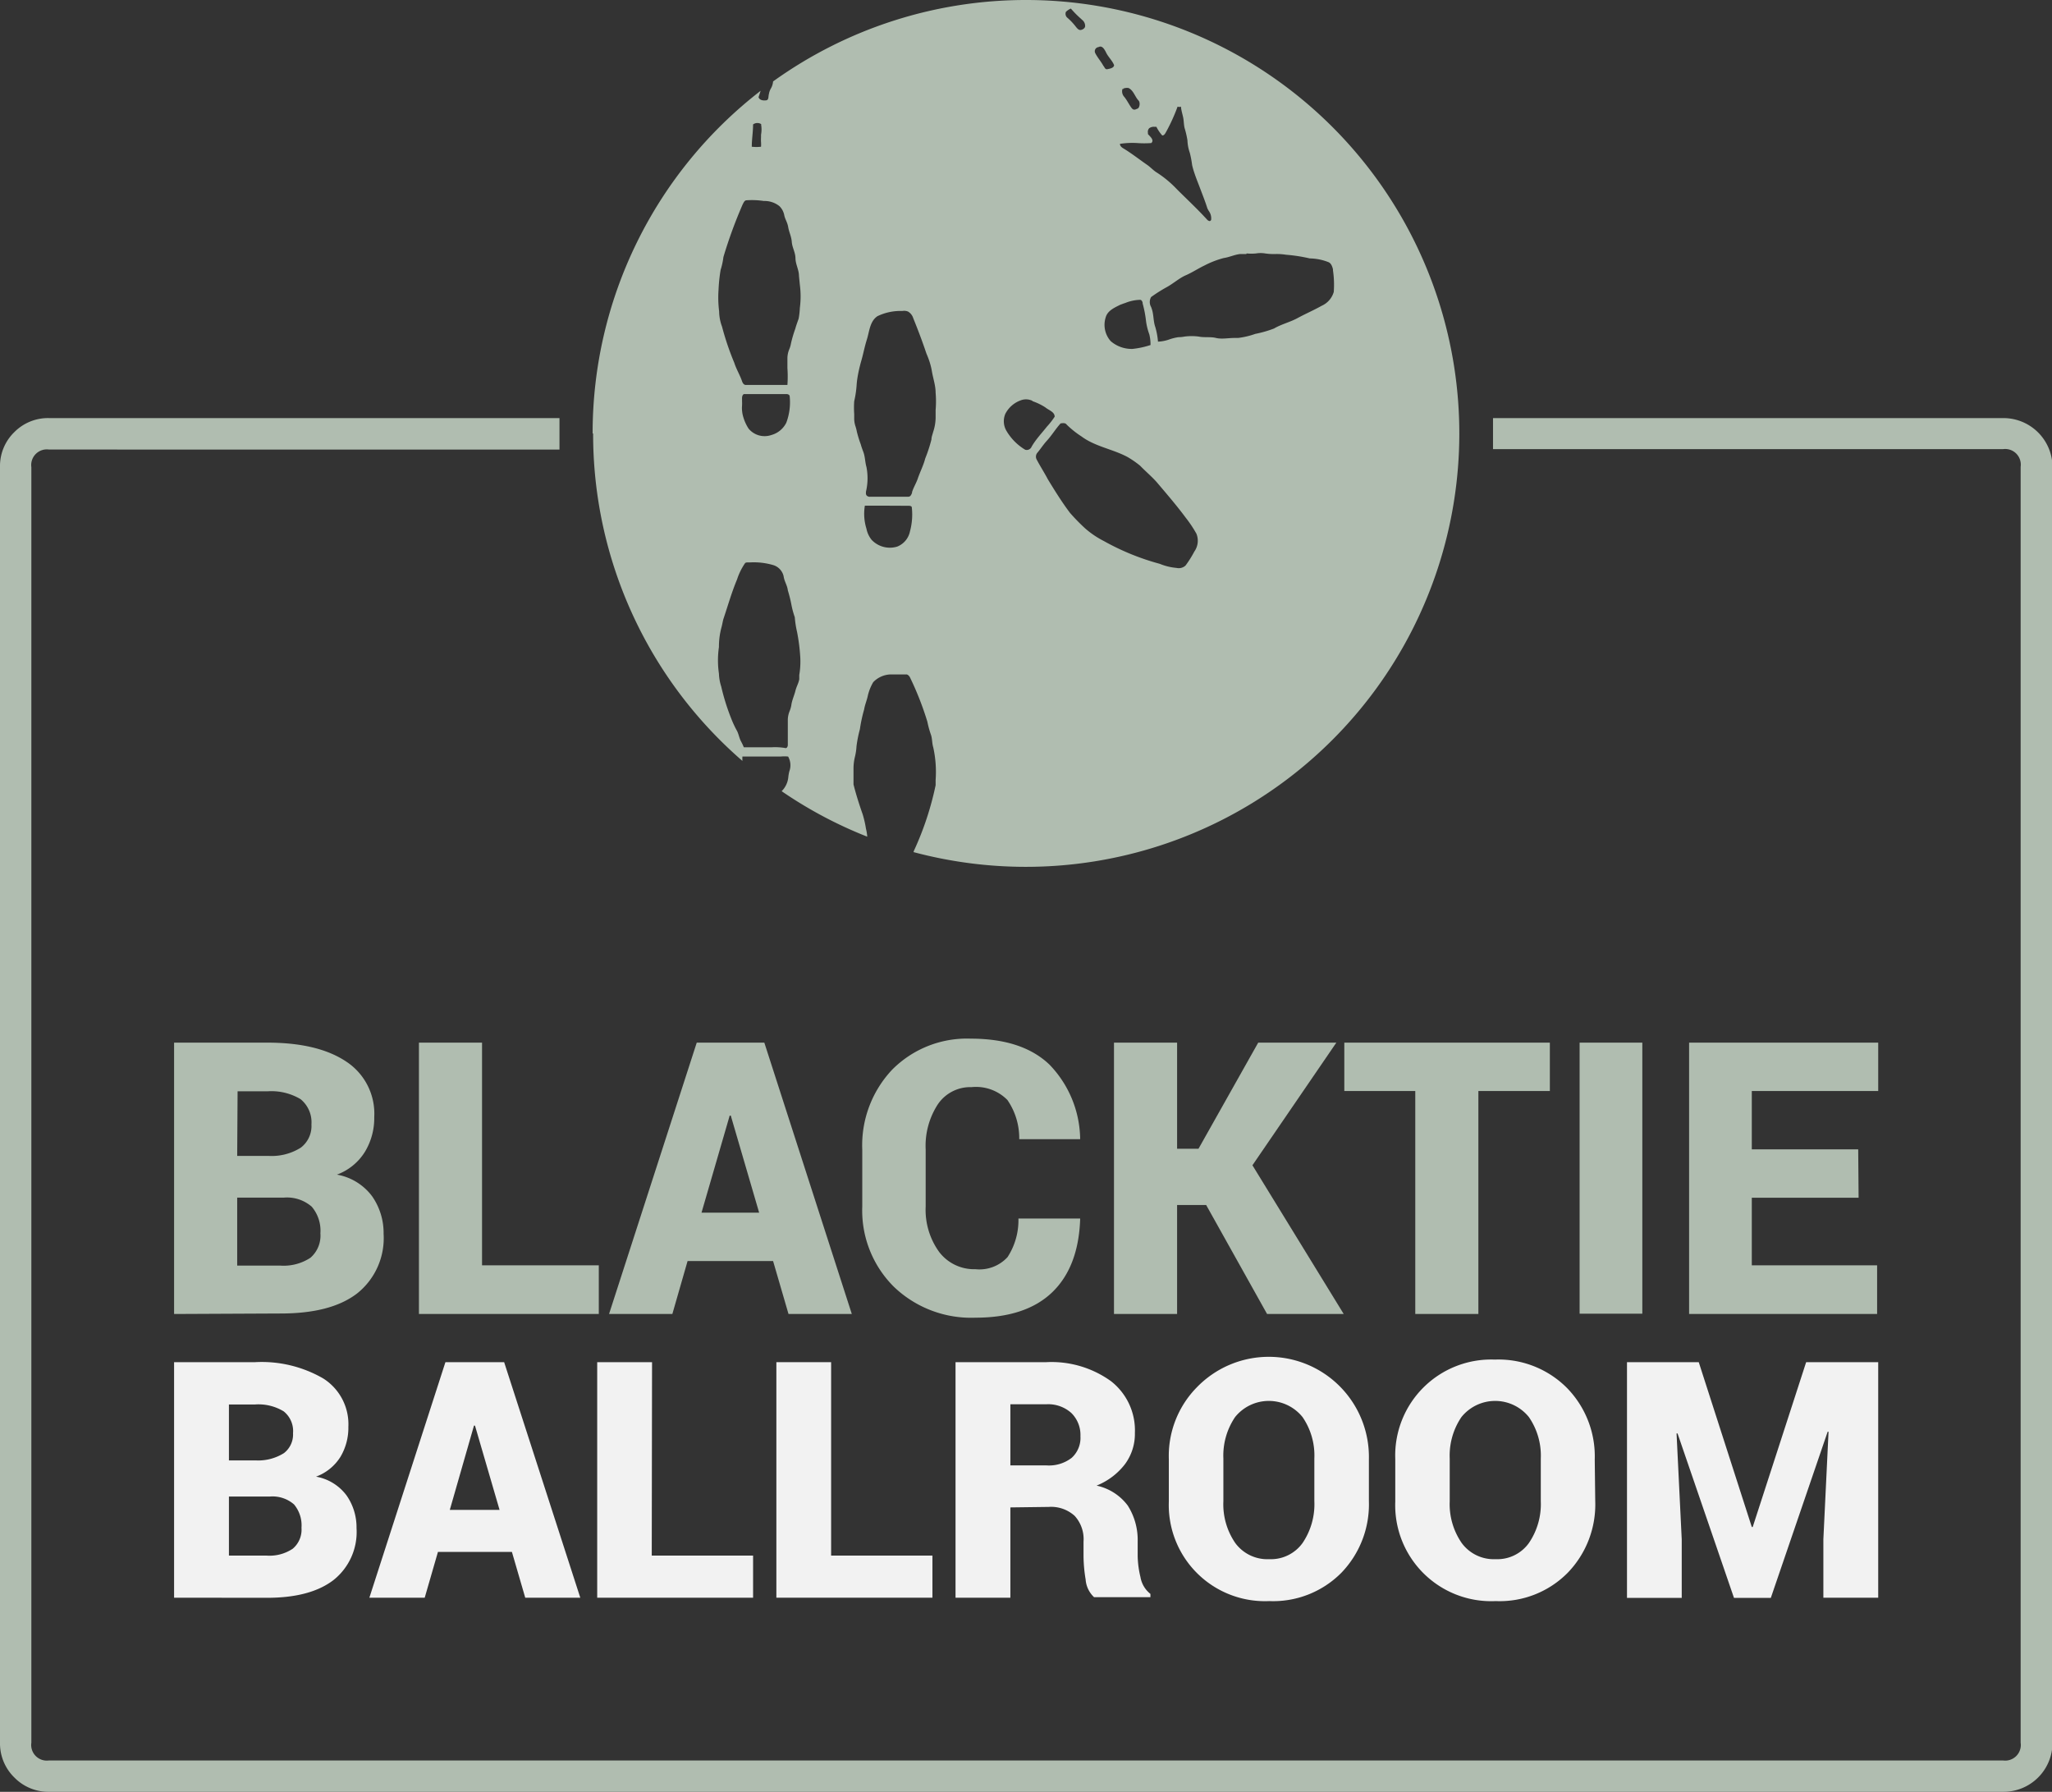 <svg xmlns="http://www.w3.org/2000/svg" viewBox="0 0 206.16 180"><rect x="0" y="0" width="206.16" height="180" fill="#333333" stroke="none"/><defs><style>.cls-1{fill:#b0bdb0;}.cls-2{fill:#f2f2f2;}</style></defs><g id="Layer_2" data-name="Layer 2"><g id="Layer_1-2" data-name="Layer 1"><path class="cls-1" d="M17.49,132V104.74h9.35c3.38,0,6,.62,7.91,1.88a6.26,6.26,0,0,1,2.85,5.6,6.55,6.55,0,0,1-.92,3.46A5.58,5.58,0,0,1,33.85,118a5.61,5.61,0,0,1,3.54,2.18,6.44,6.44,0,0,1,1.15,3.77,7.1,7.1,0,0,1-2.68,6c-1.79,1.36-4.34,2-7.67,2Zm6.34-11.69v6.83h4.36a4.9,4.9,0,0,0,3-.79,2.94,2.94,0,0,0,1-2.45,3.73,3.73,0,0,0-.87-2.68,3.79,3.79,0,0,0-2.82-.91Zm0-4.19H27a5.49,5.49,0,0,0,3.22-.83,2.73,2.73,0,0,0,1.07-2.33,3,3,0,0,0-1.09-2.54,5.71,5.71,0,0,0-3.33-.79h-3Z"/><path class="cls-1" d="M48.43,127.11H60.16V132H42.09V104.74h6.34Z"/><path class="cls-1" d="M77.67,126.68H69.08L67.55,132H61.19L70,104.74h6.79L85.58,132H79.22Zm-7.19-4.86h5.79l-2.85-9.75h-.11Z"/><path class="cls-1" d="M108.52,122.41l0,.12c-.12,3.19-1.07,5.63-2.83,7.31s-4.33,2.53-7.68,2.53a11.2,11.2,0,0,1-8.21-3.11,10.8,10.8,0,0,1-3.17-8.06v-5.69a11.07,11.07,0,0,1,3-8.05,10.57,10.57,0,0,1,7.91-3.12q5.16,0,7.89,2.6a10.94,10.94,0,0,1,3.09,7.39l0,.11H102.4a6.75,6.75,0,0,0-1.19-3.94,4.43,4.43,0,0,0-3.6-1.29,3.94,3.94,0,0,0-3.39,1.73A7.64,7.64,0,0,0,93,115.47v5.73a7.23,7.23,0,0,0,1.35,4.56A4.41,4.41,0,0,0,98,127.5a3.83,3.83,0,0,0,3.23-1.22,6.81,6.81,0,0,0,1.09-3.87Z"/><path class="cls-1" d="M121.18,121.05h-2.92V132h-6.34V104.74h6.34V115.4h2.15l6-10.66h7.85l-8.43,12.32L135,132h-7.7Z"/><path class="cls-1" d="M155.71,109.6h-7.18V132h-6.34V109.6h-7.13v-4.86h20.65Z"/><rect class="cls-1" x="158.7" y="104.74" width="6.3" height="27.23"/><path class="cls-1" d="M186.73,120.32H176v6.79h12.59V132H169.7V104.74h19v4.86H176v5.86h10.69Z"/><path class="cls-2" d="M17.49,160.5V136.84h8.12a12.33,12.33,0,0,1,6.87,1.64A5.44,5.44,0,0,1,35,143.34a5.71,5.71,0,0,1-.79,3,4.87,4.87,0,0,1-2.46,2,4.87,4.87,0,0,1,3.07,1.89,5.61,5.61,0,0,1,1,3.28,6.16,6.16,0,0,1-2.33,5.23q-2.32,1.77-6.66,1.77ZM23,150.34v5.93h3.78a4.19,4.19,0,0,0,2.63-.69,2.5,2.5,0,0,0,.88-2.11,3.27,3.27,0,0,0-.75-2.34,3.28,3.28,0,0,0-2.45-.79Zm0-3.63h2.73a4.87,4.87,0,0,0,2.79-.73,2.35,2.35,0,0,0,.92-2,2.53,2.53,0,0,0-.94-2.2,4.88,4.88,0,0,0-2.89-.69H23Z"/><path class="cls-2" d="M51.43,155.9H44l-1.33,4.6H37.11l7.64-23.66h5.9L58.3,160.5H52.77Zm-6.24-4.22h5l-2.47-8.47h-.1Z"/><path class="cls-2" d="M65.48,156.27H75.66v4.23H60V136.84h5.51Z"/><path class="cls-2" d="M83.5,156.27H93.68v4.23H78V136.84H83.5Z"/><path class="cls-2" d="M101.51,151.43v9.07H96V136.84h9.1a10.22,10.22,0,0,1,6.52,1.91,6.26,6.26,0,0,1,2.4,5.19,5.11,5.11,0,0,1-1,3.15,6.77,6.77,0,0,1-2.85,2.15,5.29,5.29,0,0,1,3.13,2,6.42,6.42,0,0,1,1,3.59v1.49a9.66,9.66,0,0,0,.28,2.11,2.74,2.74,0,0,0,1,1.69v.33h-5.66a2.7,2.7,0,0,1-.85-1.79,14.74,14.74,0,0,1-.21-2.37v-1.43a3.46,3.46,0,0,0-.89-2.58,3.52,3.52,0,0,0-2.61-.9Zm0-4.22h3.63a3.73,3.73,0,0,0,2.53-.76,2.71,2.71,0,0,0,.88-2.17,3.1,3.1,0,0,0-.91-2.33,3.47,3.47,0,0,0-2.54-.88h-3.59Z"/><path class="cls-2" d="M137.53,150.8a9.9,9.9,0,0,1-2.77,7.2,9.64,9.64,0,0,1-7.24,2.84,9.66,9.66,0,0,1-10.09-10v-4.26a9.83,9.83,0,0,1,2.79-7.19,10.06,10.06,0,0,1,17.31,7.19Zm-5.48-4.29a6.81,6.81,0,0,0-1.19-4.16,4.35,4.35,0,0,0-6.77,0,6.89,6.89,0,0,0-1.18,4.17v4.29A6.86,6.86,0,0,0,124.1,155a4,4,0,0,0,3.42,1.63,3.92,3.92,0,0,0,3.35-1.63,6.93,6.93,0,0,0,1.18-4.19Z"/><path class="cls-2" d="M160.27,150.8a9.86,9.86,0,0,1-2.77,7.2,9.6,9.6,0,0,1-7.23,2.84,9.64,9.64,0,0,1-10.09-10v-4.26a9.64,9.64,0,0,1,10-10,9.7,9.7,0,0,1,7.25,2.85,9.83,9.83,0,0,1,2.79,7.19Zm-5.47-4.29a6.81,6.81,0,0,0-1.2-4.16,4.35,4.35,0,0,0-6.77,0,6.89,6.89,0,0,0-1.18,4.17v4.29a6.87,6.87,0,0,0,1.2,4.19,4,4,0,0,0,3.42,1.63,3.9,3.9,0,0,0,3.34-1.63,6.93,6.93,0,0,0,1.19-4.19Z"/><path class="cls-2" d="M170.67,136.84,176,153.4h.09l5.37-16.56h7.24V160.5h-5.51v-5.87l.52-10.8-.09,0-5.71,16.69h-3.7L168.54,144l-.1,0,.52,10.65v5.87h-5.5V136.84Z"/><path class="cls-1" d="M59.54,43.54A43.45,43.45,0,0,1,76.42,9.12l-.21.64c.1.32.47.35.76.32s.21-.41.28-.62a1.61,1.61,0,0,1,.21-.59,1.68,1.68,0,0,0,.21-.69,43.54,43.54,0,1,1,25.41,78.9,43.82,43.82,0,0,1-11.3-1.48,1.18,1.18,0,0,1,.07-.2A30.6,30.6,0,0,0,94,78.88c0-.17,0-.34,0-.51a11.42,11.42,0,0,0-.24-3.3c-.13-.42-.09-.86-.23-1.26a9.75,9.75,0,0,1-.36-1.31A30.59,30.59,0,0,0,91.4,68c-.09-.12-.2-.26-.37-.25-.5,0-1,0-1.52,0a2.52,2.52,0,0,0-1.78.78,4.85,4.85,0,0,0-.56,1.44c-.1.44-.28.85-.35,1.29a15.14,15.14,0,0,0-.43,2,12.17,12.17,0,0,0-.34,1.72A5.73,5.73,0,0,1,85.9,76a5,5,0,0,0-.15,1.16v.46c0,.39,0,.79,0,1.18.25,1,.57,2,.92,3A10.33,10.33,0,0,1,87,83.24a4.55,4.55,0,0,1,.13.81,43.17,43.17,0,0,1-8.6-4.57,2.28,2.28,0,0,0,.67-1.41,4.15,4.15,0,0,1,.1-.58A1.76,1.76,0,0,0,79.18,76a3.74,3.74,0,0,0-.75,0H74.59a3.12,3.12,0,0,0,0,.44,43.43,43.43,0,0,1-15-32.88ZM107.59.86a1.56,1.56,0,0,0-.5.33.52.52,0,0,0,.12.57,5.94,5.94,0,0,1,.85.89l.08.1c.12.14.25.29.45.26s.46-.2.43-.43a.77.77,0,0,0-.32-.6l-.07-.07a10.31,10.31,0,0,1-1-1Zm3.51,4.36c-.14-.26-.37-.69-.73-.49a.42.42,0,0,0-.35.57c.22.46.57.83.82,1.29l.09.12c.07.14.16.28.33.24s.66-.1.67-.41c-.2-.49-.62-.84-.83-1.32Zm1.79,3.72-.12,0a.82.82,0,0,0,.2.81c.26.33.45.72.69,1.06s.43.17.63.1.3-.61.09-.82c-.36-.38-.49-1-1-1.25a1.06,1.06,0,0,0-.53.06Zm5.76,1.77a.45.45,0,0,1-.34,0,18.44,18.44,0,0,1-1.12,2.48c-.1.17-.2.42-.42.42a4,4,0,0,1-.59-.87H116a.78.78,0,0,0-.54.14.52.52,0,0,0-.13.46v.13l.12.13c.22.23.49.51.22.77a9.59,9.59,0,0,1-1.42,0,8.33,8.33,0,0,0-1.73.08c0,.31.33.44.56.59.74.47,1.42,1,2.17,1.52.35.24.64.58,1,.79A10.84,10.84,0,0,1,118.23,19c1,1,2.08,2,3.07,3.09.11.1.28.2.38,0a1.27,1.27,0,0,0-.25-.92l-.12-.22c-.22-.7-.5-1.4-.76-2.09s-.6-1.49-.78-2.28a9.73,9.73,0,0,0-.23-1.22,4.26,4.26,0,0,1-.24-1.26,9.05,9.05,0,0,0-.29-1.25c-.08-.35-.07-.71-.14-1.05s-.19-.7-.22-1.07ZM76.52,12.5a.72.72,0,0,0-.86,0c0,.75-.13,1.49-.13,2.24a4.1,4.1,0,0,0,.93,0,3.38,3.38,0,0,0,0-.45,4.35,4.35,0,0,1,0-.51l0-.25a2.85,2.85,0,0,0,0-1.05Zm.15,7.68A8,8,0,0,0,75,20.12c-.2,0-.29.24-.38.4a46.58,46.58,0,0,0-1.94,5.3,7.06,7.06,0,0,1-.28,1.29,16.36,16.36,0,0,0-.21,2,11.25,11.25,0,0,0,.06,2.17,4.51,4.51,0,0,0,.29,1.53,27.69,27.69,0,0,0,1.23,3.63c.2.63.55,1.2.77,1.82.06.19.18.44.44.41.64,0,1.29,0,1.93,0s1.46,0,2.2,0a11.92,11.92,0,0,0,0-1.69c0-.35,0-.69,0-1a2.43,2.43,0,0,1,.18-.88,2.66,2.66,0,0,0,.18-.61A12.33,12.33,0,0,1,79.91,33c.09-.35.23-.69.33-1a7.62,7.62,0,0,0,.12-1.07,8.94,8.94,0,0,0,0-2.31l-.09-.91c0-.6-.34-1.15-.35-1.76s-.33-1.08-.37-1.64-.28-1-.36-1.49-.3-.76-.39-1.17a1.75,1.75,0,0,0-.49-.94,2.4,2.4,0,0,0-1.59-.52Zm48.54,5.34h-.62c-.56.06-1.08.32-1.64.4a9.3,9.3,0,0,0-1.92.74c-.65.31-1.26.72-1.91,1s-1.29.87-2,1.24a15.22,15.22,0,0,0-1.47.94,1,1,0,0,0,0,1l.06.17c.21.59.15,1.25.36,1.84a7.32,7.32,0,0,1,.27,1.47,3.8,3.8,0,0,0,1.16-.23,4.83,4.83,0,0,1,.91-.22q.3,0,.6-.06a5.62,5.62,0,0,1,1.42,0c.58.12,1.17,0,1.74.14s1.23,0,1.84,0h.37a8,8,0,0,0,1.74-.41A11.19,11.19,0,0,0,128,33c.75-.44,1.6-.63,2.37-1.05s1.63-.79,2.41-1.23A2.19,2.19,0,0,0,134,29.33a9.93,9.93,0,0,0-.08-2.18v-.1c-.07-.29-.19-.63-.49-.73a5.28,5.28,0,0,0-1.84-.36,16.05,16.05,0,0,0-2.39-.37,5.71,5.71,0,0,0-1.09-.07,5.82,5.82,0,0,1-1-.06,2.84,2.84,0,0,0-.92,0,4.9,4.9,0,0,1-.94,0ZM113,30.45l-.44.16c-.58.29-1.28.59-1.47,1.26a2.47,2.47,0,0,0,.5,2.4,3.21,3.21,0,0,0,2.19.78,8.59,8.59,0,0,0,1.81-.39,4.23,4.23,0,0,0-.12-1.07,6.17,6.17,0,0,1-.34-1.41,11,11,0,0,0-.33-1.69s0,0,0-.06-.09-.32-.26-.31a4.19,4.19,0,0,0-1.52.33Zm-21.77.85a1,1,0,0,0-.57-.06,5.33,5.33,0,0,0-2.5.52c-.77.51-.81,1.52-1.06,2.32s-.35,1.4-.55,2.1-.41,1.58-.48,2.39a10.28,10.28,0,0,1-.25,1.74,9.16,9.16,0,0,0,0,1.28V42a2.5,2.5,0,0,0,.14.86,4.39,4.39,0,0,1,.13.52,11.44,11.44,0,0,0,.39,1.26c.07.26.16.5.25.74.19.49.17,1,.32,1.53A5.88,5.88,0,0,1,87,49.4v.1a.37.37,0,0,0,.08.29.47.47,0,0,0,.38.11h.12c.7,0,1.4,0,2.1,0h1.57c.23,0,.31-.21.38-.39a.19.19,0,0,0,0-.07c.15-.48.42-.9.58-1.37.23-.68.57-1.32.74-2a14.85,14.85,0,0,0,.63-1.92c0-.26.11-.5.17-.75A4.7,4.7,0,0,0,94,42c0-.27,0-.54,0-.81A10.37,10.37,0,0,0,94,39.45c0-.72-.25-1.42-.37-2.13s-.31-1.23-.56-1.82c-.4-1.2-.85-2.38-1.32-3.54a1.16,1.16,0,0,0-.52-.66Zm-14,8.29c-.83,0-1.67,0-2.5,0-.18.11-.18.33-.18.52a.81.81,0,0,1,0,.16,4,4,0,0,1,0,.49,3.14,3.14,0,0,0,.14,1.18,4.4,4.4,0,0,0,.52,1.12,2.09,2.09,0,0,0,2.29.64A2.38,2.38,0,0,0,79,42.46a5.85,5.85,0,0,0,.34-2.63c0-.2-.23-.26-.41-.24Zm26.5.68a1.46,1.46,0,0,0-1.16-.06A2.8,2.8,0,0,0,101,41.58a1.91,1.91,0,0,0,.15,1.76A5.4,5.4,0,0,0,103,45.18a.53.53,0,0,0,.65-.32c.43-.74,1-1.33,1.53-2a7.47,7.47,0,0,0,.78-1c0-.49-.6-.65-.93-.93a5.78,5.78,0,0,0-1.3-.63Zm2.83,2.26h0c-.5.55-.88,1.19-1.38,1.74-.34.37-.61.79-.93,1.18a.61.61,0,0,0-.11.69c.36.69.78,1.33,1.13,2,.7,1.15,1.41,2.29,2.22,3.37A19.81,19.81,0,0,0,109,53.06a9.09,9.09,0,0,0,1.9,1.29,24.57,24.57,0,0,0,5.62,2.29,5.66,5.66,0,0,0,1.68.41,1,1,0,0,0,.91-.24,10.63,10.63,0,0,0,.88-1.4,1.88,1.88,0,0,0,.21-1.8,12.39,12.39,0,0,0-1.07-1.6c-.92-1.24-1.93-2.41-2.93-3.59-.52-.58-1.12-1.08-1.66-1.64a9.77,9.77,0,0,0-1.24-.86c-1.5-.81-3.27-1.05-4.65-2.08a9.47,9.47,0,0,1-1.48-1.18c-.13-.19-.37-.16-.58-.13ZM89.27,50.8c-.8,0-1.59,0-2.38,0a5,5,0,0,0,.16,2.31,2.56,2.56,0,0,0,.52,1.12,2.52,2.52,0,0,0,2.57.68,2.09,2.09,0,0,0,1.28-1.52,6.47,6.47,0,0,0,.19-2.4c0-.15-.18-.18-.31-.18ZM75.13,56.5c-.11,0-.24,0-.3.11a6.25,6.25,0,0,0-.78,1.6c-.55,1.31-.93,2.67-1.38,4-.07.27-.11.55-.19.83A7.48,7.48,0,0,0,72.23,65a9.19,9.19,0,0,0,0,2.67,4.73,4.73,0,0,0,.23,1.3,22.14,22.14,0,0,0,1,3.2A9.85,9.85,0,0,0,74,73.34c.21.35.25.76.44,1.12a5.62,5.62,0,0,1,.29.61h2.78a6.21,6.21,0,0,1,1.36.07c.18.07.29-.16.28-.32,0-.43,0-.86,0-1.28s0-.85,0-1.27a2.38,2.38,0,0,1,.18-.83,3,3,0,0,0,.17-.58c.06-.5.3-1,.41-1.45s.32-.77.39-1.18c0-.14,0-.28,0-.42A8.05,8.05,0,0,0,80.4,66a18.92,18.92,0,0,0-.32-2.51A9.92,9.92,0,0,1,79.85,62a8.74,8.74,0,0,1-.35-1.31,13.46,13.46,0,0,0-.35-1.39c-.05-.49-.36-.92-.42-1.41a1.53,1.53,0,0,0-1-1.11,6.94,6.94,0,0,0-2.4-.28h-.23Z"/><path class="cls-1" d="M0,175.07V46.89a4.74,4.74,0,0,1,1.44-3.48A4.75,4.75,0,0,1,4.93,42H56.21l0,1.51v.12l0,1.32v.21H4.93a1.57,1.57,0,0,0-1.78,1.77V175.07a1.57,1.57,0,0,0,1.78,1.78h196.3a1.57,1.57,0,0,0,1.78-1.78V46.89a1.57,1.57,0,0,0-1.78-1.77H150l0-1.52v-.12L150,42h51.28a4.93,4.93,0,0,1,4.93,4.93V175.07a4.92,4.92,0,0,1-4.93,4.93H4.93a4.78,4.78,0,0,1-3.49-1.44A4.78,4.78,0,0,1,0,175.07Z"/></g></g></svg>